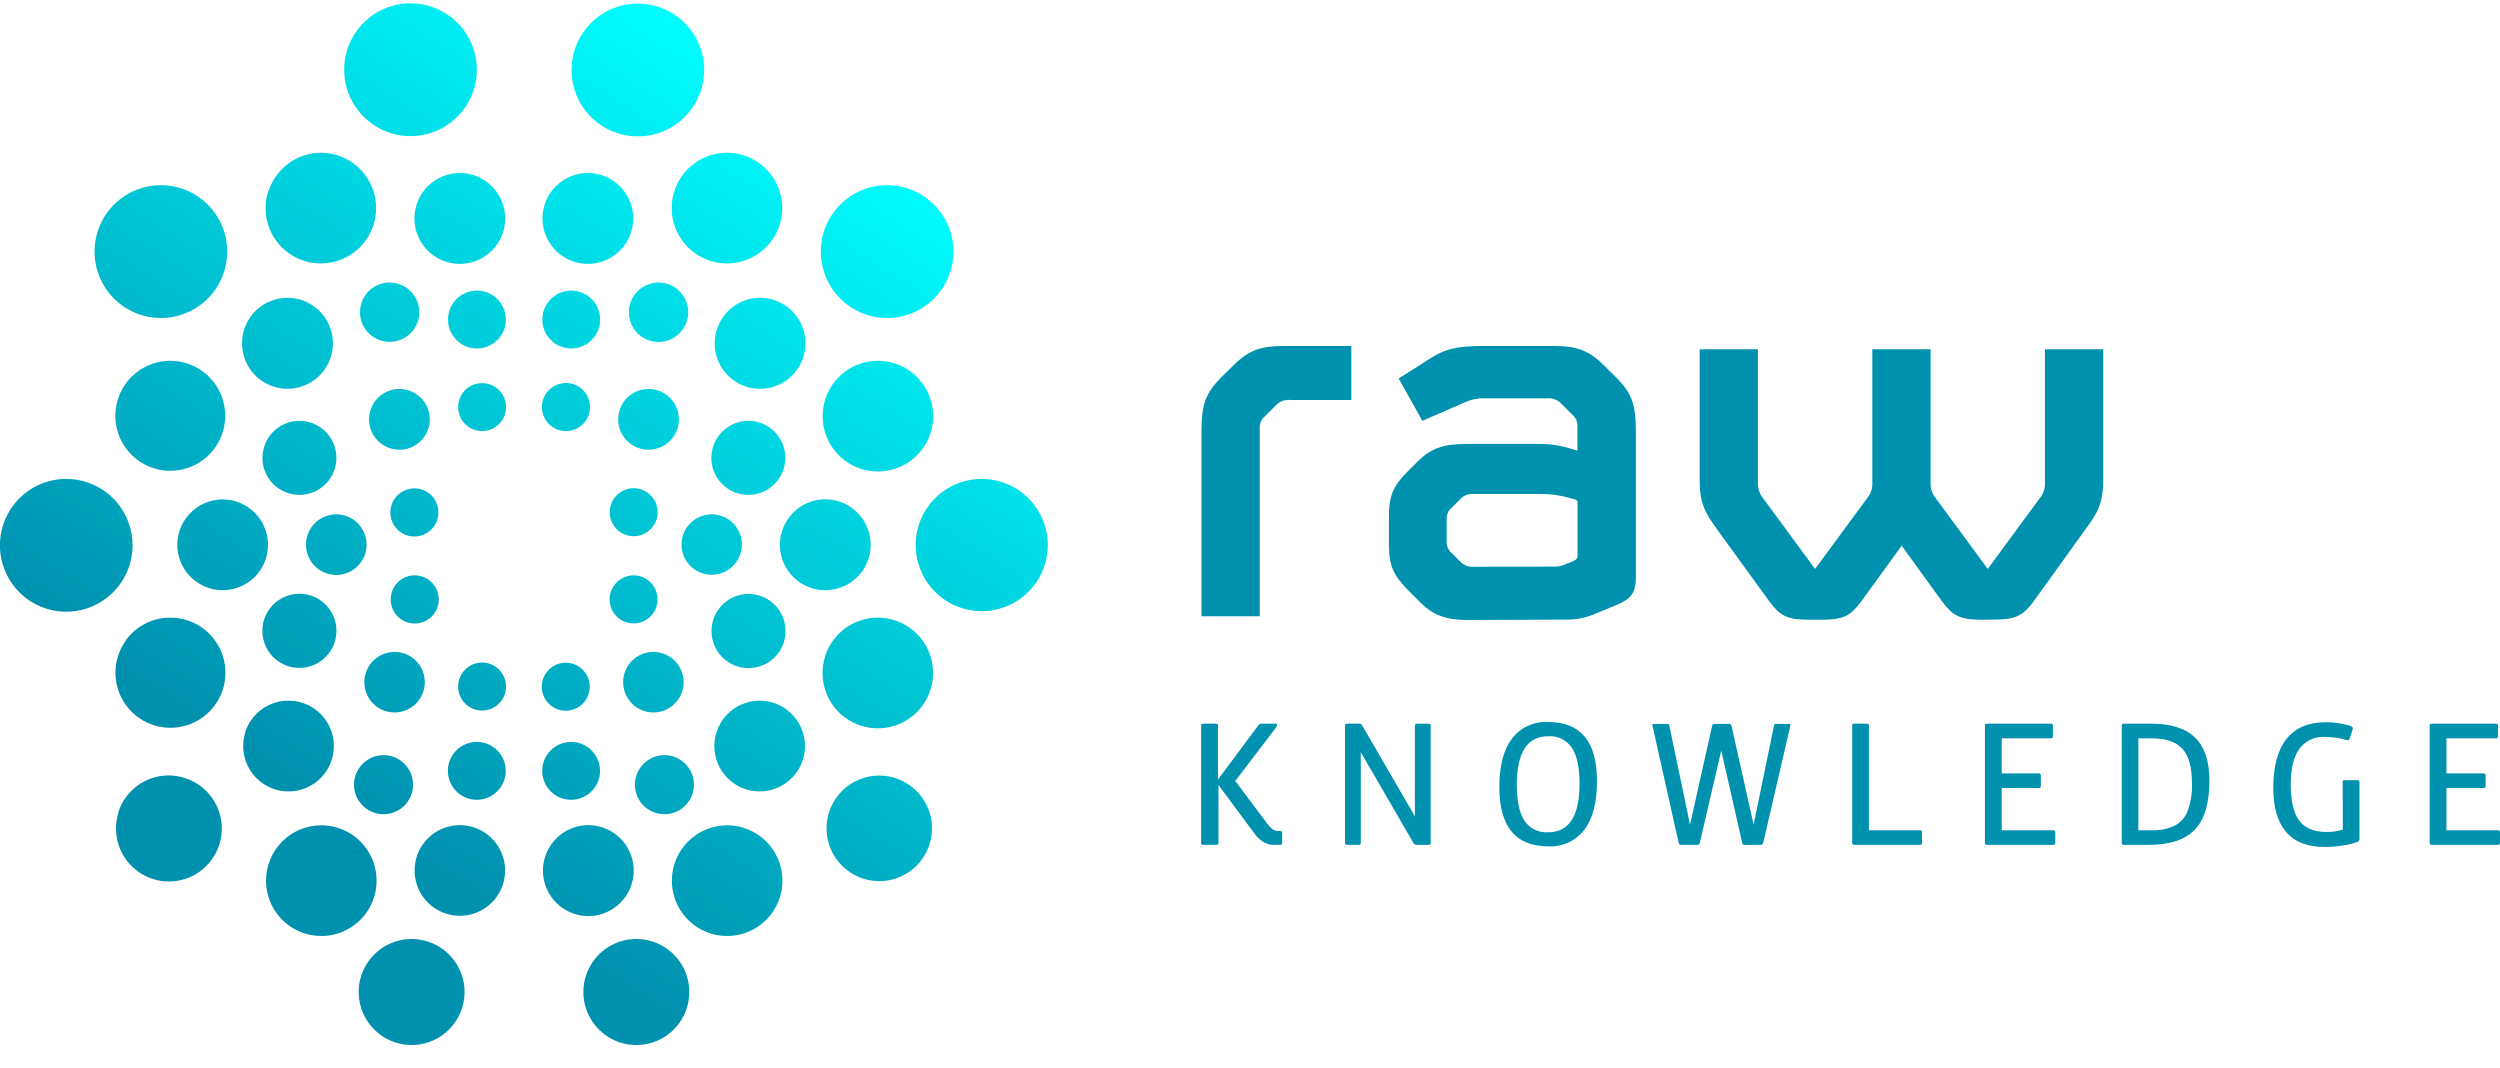 <?xml version="1.0" encoding="UTF-8"?>
<svg xmlns="http://www.w3.org/2000/svg" width="96" height="41" viewBox="0 0 96 41" fill="none">
  <g clip-path="url(#clip0_265_4120)">
    <path d="M15.176 36.157C14.69 36.315 14.281 36.651 14.031 37.098C13.781 37.545 13.709 38.069 13.828 38.567C13.947 39.065 14.249 39.5 14.674 39.785C15.099 40.07 15.615 40.184 16.12 40.105C16.626 40.025 17.083 39.758 17.4 39.357C17.718 38.956 17.872 38.449 17.834 37.939C17.795 37.428 17.565 36.951 17.191 36.602C16.817 36.254 16.325 36.059 15.813 36.057C15.597 36.056 15.382 36.09 15.176 36.157ZM22.503 37.46C22.369 37.869 22.368 38.309 22.5 38.719C22.632 39.128 22.89 39.485 23.238 39.739C23.585 39.992 24.003 40.129 24.433 40.129C24.863 40.13 25.282 39.994 25.63 39.741C25.977 39.489 26.236 39.132 26.369 38.723C26.502 38.314 26.503 37.873 26.37 37.464C26.237 37.055 25.978 36.699 25.631 36.446C25.283 36.193 24.864 36.057 24.434 36.057C24.006 36.057 23.588 36.193 23.241 36.444C22.894 36.696 22.636 37.052 22.503 37.46ZM10.215 33.817C10.215 34.237 10.34 34.648 10.573 34.998C10.806 35.347 11.138 35.62 11.526 35.781C11.914 35.941 12.341 35.983 12.752 35.901C13.164 35.819 13.542 35.617 13.839 35.32C14.136 35.023 14.338 34.644 14.42 34.232C14.502 33.819 14.46 33.392 14.299 33.004C14.139 32.615 13.867 32.283 13.518 32.05C13.168 31.816 12.758 31.692 12.338 31.692C11.775 31.692 11.235 31.916 10.837 32.314C10.439 32.713 10.215 33.253 10.215 33.817ZM25.799 33.817C25.799 34.237 25.924 34.648 26.157 34.998C26.39 35.347 26.722 35.62 27.11 35.781C27.498 35.941 27.925 35.983 28.337 35.901C28.748 35.819 29.127 35.617 29.424 35.32C29.72 35.023 29.923 34.644 30.005 34.232C30.086 33.819 30.044 33.392 29.884 33.004C29.723 32.615 29.451 32.283 29.102 32.05C28.753 31.816 28.342 31.692 27.922 31.692C27.359 31.692 26.819 31.916 26.421 32.314C26.023 32.713 25.799 33.253 25.799 33.817ZM17.115 31.773C16.699 31.909 16.351 32.198 16.138 32.58C15.926 32.963 15.865 33.412 15.969 33.837C16.072 34.263 16.331 34.633 16.696 34.876C17.06 35.118 17.502 35.214 17.934 35.145C18.366 35.075 18.755 34.845 19.026 34.501C19.296 34.156 19.426 33.723 19.391 33.286C19.356 32.85 19.158 32.443 18.836 32.146C18.515 31.849 18.093 31.685 17.656 31.685C17.472 31.685 17.289 31.715 17.115 31.773ZM20.936 32.888C20.829 33.216 20.821 33.569 20.914 33.901C21.007 34.234 21.196 34.531 21.458 34.756C21.719 34.98 22.042 35.122 22.384 35.164C22.726 35.205 23.073 35.144 23.381 34.987C23.688 34.831 23.942 34.587 24.111 34.286C24.28 33.986 24.357 33.641 24.33 33.297C24.303 32.953 24.176 32.624 23.963 32.353C23.75 32.082 23.461 31.88 23.133 31.773C22.959 31.714 22.776 31.685 22.592 31.685C22.224 31.686 21.866 31.802 21.569 32.018C21.272 32.234 21.05 32.539 20.936 32.888ZM4.553 31.188C4.429 31.571 4.422 31.983 4.531 32.37C4.641 32.758 4.863 33.104 5.17 33.365C5.476 33.626 5.853 33.79 6.253 33.836C6.653 33.882 7.057 33.808 7.415 33.624C7.773 33.44 8.068 33.154 8.263 32.801C8.458 32.449 8.544 32.047 8.511 31.645C8.477 31.244 8.325 30.861 8.074 30.547C7.823 30.232 7.484 29.999 7.101 29.877C6.899 29.811 6.687 29.778 6.475 29.777C6.045 29.777 5.626 29.914 5.279 30.168C4.932 30.421 4.674 30.779 4.543 31.188M33.136 29.881C32.652 30.039 32.245 30.374 31.996 30.82C31.747 31.265 31.676 31.788 31.795 32.284C31.915 32.78 32.217 33.212 32.641 33.495C33.065 33.779 33.58 33.891 34.083 33.811C34.586 33.731 35.041 33.463 35.356 33.062C35.671 32.661 35.823 32.156 35.783 31.648C35.743 31.139 35.512 30.665 35.138 30.319C34.763 29.973 34.272 29.781 33.763 29.781C33.55 29.781 33.338 29.815 33.136 29.881ZM13.648 29.785C13.575 30.013 13.576 30.258 13.65 30.486C13.725 30.713 13.87 30.911 14.063 31.051C14.257 31.192 14.49 31.267 14.729 31.267C14.968 31.266 15.201 31.19 15.394 31.049C15.588 30.909 15.732 30.71 15.806 30.483C15.88 30.255 15.88 30.01 15.806 29.782C15.732 29.555 15.589 29.356 15.396 29.215C15.203 29.074 14.97 28.997 14.731 28.997C14.49 28.997 14.256 29.073 14.061 29.215C13.867 29.357 13.722 29.556 13.648 29.785ZM25.158 29.054C24.888 29.144 24.661 29.332 24.523 29.582C24.384 29.832 24.345 30.125 24.413 30.402C24.481 30.679 24.651 30.921 24.889 31.078C25.126 31.236 25.415 31.298 25.696 31.252C25.978 31.206 26.232 31.056 26.407 30.831C26.583 30.606 26.668 30.323 26.644 30.039C26.621 29.754 26.491 29.489 26.281 29.296C26.071 29.103 25.796 28.996 25.511 28.997C25.391 28.997 25.272 29.017 25.158 29.054ZM17.25 29.267C17.18 29.49 17.182 29.73 17.256 29.952C17.33 30.174 17.473 30.367 17.663 30.504C17.853 30.64 18.081 30.713 18.315 30.712C18.549 30.711 18.777 30.636 18.965 30.497C19.154 30.359 19.294 30.165 19.366 29.942C19.438 29.719 19.438 29.479 19.365 29.256C19.293 29.034 19.152 28.839 18.963 28.702C18.774 28.564 18.546 28.489 18.312 28.489C18.075 28.489 17.845 28.564 17.654 28.704C17.463 28.844 17.322 29.041 17.25 29.267ZM21.592 28.542C21.326 28.628 21.102 28.81 20.964 29.054C20.827 29.298 20.786 29.584 20.851 29.857C20.915 30.129 21.08 30.367 21.312 30.523C21.544 30.679 21.826 30.742 22.102 30.699C22.379 30.655 22.628 30.509 22.802 30.29C22.975 30.07 23.06 29.794 23.038 29.515C23.016 29.236 22.89 28.975 22.685 28.785C22.48 28.595 22.211 28.489 21.931 28.489C21.816 28.489 21.702 28.507 21.592 28.542ZM9.415 28.138C9.308 28.489 9.314 28.865 9.432 29.212C9.551 29.56 9.776 29.861 10.076 30.072C10.375 30.284 10.734 30.395 11.101 30.391C11.467 30.386 11.823 30.266 12.117 30.047C12.412 29.829 12.63 29.522 12.74 29.172C12.85 28.822 12.847 28.446 12.731 28.098C12.615 27.75 12.393 27.447 12.095 27.233C11.797 27.019 11.44 26.904 11.073 26.906C10.704 26.905 10.345 27.022 10.047 27.24C9.749 27.457 9.528 27.764 9.415 28.115M28.634 26.991C28.217 27.126 27.866 27.414 27.652 27.796C27.438 28.179 27.376 28.628 27.478 29.055C27.58 29.482 27.839 29.854 28.204 30.098C28.568 30.341 29.011 30.438 29.444 30.369C29.876 30.301 30.267 30.071 30.538 29.727C30.809 29.382 30.941 28.948 30.906 28.51C30.871 28.073 30.673 27.665 30.351 27.367C30.029 27.07 29.607 26.905 29.169 26.906C28.987 26.906 28.806 26.934 28.634 26.991ZM18.507 25.441C18.325 25.442 18.147 25.497 17.996 25.599C17.845 25.701 17.728 25.846 17.659 26.015C17.59 26.183 17.572 26.369 17.609 26.548C17.645 26.727 17.734 26.89 17.863 27.019C17.992 27.147 18.157 27.234 18.336 27.269C18.515 27.304 18.7 27.285 18.868 27.214C19.036 27.144 19.179 27.025 19.28 26.872C19.381 26.72 19.434 26.542 19.433 26.359C19.431 26.115 19.333 25.881 19.159 25.709C18.986 25.537 18.752 25.441 18.507 25.441ZM20.804 26.366C20.803 26.548 20.857 26.727 20.957 26.879C21.058 27.031 21.201 27.15 21.369 27.221C21.537 27.291 21.722 27.31 21.901 27.276C22.08 27.241 22.245 27.154 22.374 27.025C22.503 26.897 22.592 26.733 22.628 26.554C22.665 26.375 22.647 26.19 22.578 26.021C22.509 25.852 22.392 25.707 22.241 25.605C22.09 25.503 21.912 25.448 21.73 25.448C21.609 25.447 21.489 25.47 21.377 25.516C21.265 25.562 21.163 25.63 21.077 25.715C20.991 25.8 20.923 25.901 20.876 26.013C20.829 26.125 20.805 26.245 20.804 26.366ZM14.045 25.843C13.971 26.076 13.972 26.328 14.049 26.56C14.126 26.793 14.274 26.996 14.473 27.139C14.671 27.282 14.91 27.359 15.155 27.358C15.4 27.358 15.638 27.279 15.836 27.135C16.034 26.99 16.181 26.787 16.256 26.554C16.332 26.32 16.331 26.069 16.256 25.836C16.18 25.603 16.032 25.4 15.835 25.256C15.636 25.111 15.398 25.034 15.153 25.033C14.907 25.034 14.666 25.112 14.467 25.258C14.268 25.403 14.12 25.608 14.045 25.843ZM24.73 25.091C24.452 25.181 24.218 25.374 24.076 25.629C23.933 25.884 23.892 26.184 23.961 26.469C24.03 26.753 24.203 27.001 24.446 27.163C24.689 27.325 24.985 27.39 25.273 27.344C25.562 27.297 25.822 27.144 26.003 26.914C26.183 26.684 26.271 26.395 26.247 26.103C26.224 25.811 26.092 25.539 25.877 25.341C25.662 25.143 25.381 25.033 25.088 25.033C24.966 25.033 24.845 25.053 24.73 25.091ZM4.827 24.602C4.551 24.988 4.413 25.455 4.435 25.93C4.457 26.404 4.637 26.857 4.947 27.216C5.258 27.575 5.679 27.819 6.145 27.909C6.61 27.999 7.093 27.929 7.514 27.711C7.935 27.494 8.271 27.14 8.468 26.709C8.664 26.277 8.71 25.791 8.597 25.33C8.484 24.869 8.22 24.459 7.847 24.167C7.473 23.874 7.012 23.716 6.538 23.718C6.204 23.717 5.875 23.796 5.578 23.948C5.28 24.1 5.023 24.32 4.827 24.591M32.463 24.121C32.054 24.418 31.763 24.852 31.645 25.344C31.526 25.837 31.587 26.355 31.816 26.807C32.045 27.258 32.428 27.613 32.896 27.806C33.363 28 33.884 28.021 34.365 27.864C34.846 27.707 35.255 27.384 35.519 26.952C35.783 26.52 35.884 26.008 35.804 25.508C35.725 25.007 35.469 24.552 35.084 24.224C34.699 23.896 34.209 23.716 33.703 23.718C33.258 23.719 32.824 23.86 32.463 24.121ZM10.347 23.386C10.159 23.645 10.063 23.959 10.076 24.279C10.088 24.599 10.208 24.905 10.415 25.148C10.623 25.391 10.906 25.558 11.219 25.62C11.533 25.683 11.858 25.637 12.143 25.492C12.427 25.347 12.655 25.11 12.789 24.82C12.923 24.529 12.955 24.202 12.88 23.891C12.806 23.58 12.629 23.303 12.378 23.105C12.127 22.907 11.817 22.8 11.497 22.799C11.273 22.799 11.052 22.853 10.852 22.955C10.652 23.056 10.479 23.204 10.347 23.386ZM27.907 23.08C27.634 23.279 27.44 23.57 27.361 23.9C27.282 24.229 27.323 24.576 27.476 24.878C27.63 25.18 27.887 25.418 28.199 25.547C28.512 25.677 28.861 25.691 29.183 25.586C29.505 25.482 29.779 25.265 29.956 24.976C30.133 24.687 30.201 24.344 30.148 24.009C30.096 23.674 29.925 23.369 29.668 23.149C29.41 22.929 29.083 22.808 28.744 22.808C28.443 22.808 28.151 22.903 27.907 23.08ZM15.17 22.487C15.051 22.657 14.992 22.861 15.004 23.068C15.015 23.275 15.095 23.472 15.232 23.628C15.368 23.784 15.553 23.889 15.756 23.927C15.96 23.965 16.17 23.934 16.354 23.838C16.537 23.742 16.683 23.587 16.768 23.398C16.853 23.209 16.872 22.997 16.822 22.796C16.772 22.595 16.657 22.416 16.493 22.289C16.33 22.162 16.129 22.093 15.922 22.094C15.775 22.094 15.631 22.129 15.501 22.196C15.37 22.263 15.258 22.36 15.172 22.479M23.793 22.266C23.615 22.394 23.488 22.582 23.435 22.795C23.382 23.009 23.407 23.234 23.506 23.431C23.605 23.627 23.77 23.782 23.973 23.867C24.176 23.952 24.402 23.962 24.611 23.894C24.82 23.827 24.999 23.687 25.114 23.5C25.229 23.313 25.274 23.09 25.239 22.873C25.205 22.656 25.095 22.458 24.928 22.315C24.761 22.172 24.548 22.094 24.328 22.094C24.136 22.093 23.949 22.154 23.793 22.266ZM12.226 19.975C12.002 20.139 11.845 20.377 11.781 20.647C11.717 20.917 11.752 21.2 11.879 21.447C12.005 21.693 12.216 21.887 12.472 21.992C12.728 22.097 13.013 22.107 13.276 22.021C13.539 21.934 13.763 21.757 13.907 21.52C14.051 21.284 14.106 21.003 14.062 20.73C14.018 20.456 13.878 20.207 13.667 20.027C13.456 19.848 13.188 19.749 12.911 19.75C12.665 19.75 12.425 19.829 12.226 19.975ZM26.39 20.23C26.237 20.441 26.16 20.697 26.171 20.957C26.181 21.218 26.279 21.467 26.448 21.665C26.617 21.862 26.848 21.997 27.103 22.048C27.358 22.099 27.623 22.062 27.855 21.944C28.086 21.826 28.272 21.633 28.381 21.397C28.49 21.161 28.517 20.894 28.456 20.641C28.396 20.388 28.252 20.162 28.049 20C27.845 19.839 27.592 19.75 27.332 19.75C27.148 19.75 26.967 19.793 26.803 19.877C26.64 19.96 26.498 20.081 26.39 20.23ZM7.523 19.514C7.189 19.759 6.953 20.115 6.857 20.518C6.761 20.922 6.813 21.347 7.002 21.716C7.191 22.085 7.505 22.374 7.888 22.532C8.271 22.69 8.698 22.706 9.092 22.577C9.486 22.448 9.821 22.183 10.037 21.829C10.252 21.475 10.335 21.055 10.27 20.645C10.204 20.236 9.995 19.863 9.679 19.594C9.364 19.325 8.963 19.178 8.549 19.178C8.18 19.179 7.821 19.296 7.523 19.514ZM30.283 19.892C30.08 20.171 29.964 20.504 29.95 20.849C29.936 21.194 30.024 21.535 30.204 21.829C30.384 22.124 30.647 22.358 30.96 22.503C31.273 22.648 31.621 22.697 31.962 22.643C32.302 22.59 32.619 22.437 32.873 22.203C33.126 21.969 33.305 21.665 33.386 21.329C33.467 20.994 33.447 20.642 33.328 20.318C33.209 19.994 32.997 19.713 32.718 19.51C32.421 19.291 32.062 19.173 31.693 19.174C31.418 19.174 31.147 19.239 30.902 19.363C30.657 19.488 30.445 19.669 30.283 19.892ZM15.635 18.796C15.413 18.865 15.226 19.016 15.111 19.218C14.995 19.42 14.96 19.658 15.012 19.884C15.064 20.111 15.199 20.31 15.391 20.441C15.583 20.572 15.817 20.626 16.047 20.592C16.277 20.558 16.486 20.438 16.631 20.257C16.777 20.076 16.849 19.846 16.833 19.614C16.817 19.382 16.715 19.165 16.546 19.005C16.377 18.845 16.154 18.755 15.922 18.753C15.823 18.753 15.725 18.769 15.631 18.8M23.456 19.384C23.396 19.57 23.396 19.769 23.456 19.954C23.516 20.14 23.634 20.301 23.791 20.416C23.949 20.53 24.138 20.591 24.333 20.591C24.527 20.591 24.717 20.529 24.875 20.415C25.032 20.3 25.149 20.138 25.209 19.953C25.269 19.767 25.268 19.568 25.208 19.383C25.148 19.198 25.03 19.036 24.872 18.922C24.715 18.808 24.525 18.746 24.33 18.747C24.136 18.747 23.947 18.809 23.79 18.923C23.633 19.038 23.516 19.199 23.456 19.384ZM1.044 18.878C0.554 19.236 0.207 19.758 0.066 20.349C-0.075 20.94 4.78795e-05 21.562 0.277 22.103C0.554 22.644 1.014 23.068 1.576 23.299C2.137 23.53 2.763 23.552 3.339 23.363C3.916 23.173 4.406 22.783 4.721 22.264C5.036 21.745 5.156 21.13 5.058 20.53C4.961 19.93 4.653 19.385 4.189 18.992C3.726 18.6 3.137 18.386 2.53 18.39C1.996 18.392 1.476 18.563 1.044 18.878ZM35.648 19.435C35.312 19.896 35.142 20.457 35.164 21.027C35.186 21.597 35.399 22.143 35.769 22.577C36.138 23.011 36.643 23.308 37.202 23.42C37.761 23.532 38.341 23.452 38.849 23.193C39.356 22.935 39.763 22.513 40.002 21.995C40.241 21.477 40.299 20.894 40.167 20.339C40.034 19.785 39.719 19.291 39.272 18.937C38.825 18.583 38.272 18.39 37.703 18.39C37.302 18.39 36.907 18.485 36.55 18.666C36.193 18.848 35.884 19.111 35.648 19.435ZM11.058 16.23C10.718 16.341 10.433 16.576 10.259 16.889C10.084 17.201 10.034 17.568 10.118 17.915C10.202 18.263 10.413 18.567 10.711 18.765C11.008 18.963 11.369 19.042 11.722 18.986C12.075 18.93 12.394 18.742 12.615 18.461C12.836 18.18 12.943 17.826 12.914 17.469C12.886 17.113 12.724 16.78 12.462 16.537C12.199 16.294 11.855 16.16 11.497 16.16C11.348 16.161 11.2 16.184 11.058 16.23ZM27.385 17.144C27.293 17.43 27.293 17.737 27.386 18.023C27.479 18.308 27.66 18.556 27.902 18.733C28.145 18.909 28.437 19.004 28.737 19.004C29.037 19.004 29.329 18.909 29.572 18.732C29.814 18.556 29.994 18.307 30.087 18.021C30.18 17.736 30.18 17.428 30.087 17.143C29.995 16.858 29.814 16.609 29.572 16.432C29.329 16.256 29.037 16.16 28.738 16.16C28.437 16.161 28.145 16.256 27.902 16.433C27.659 16.609 27.478 16.858 27.385 17.144ZM15.338 14.936C15.107 14.936 14.882 15.004 14.69 15.133C14.498 15.261 14.349 15.443 14.261 15.657C14.173 15.87 14.15 16.105 14.195 16.331C14.24 16.558 14.351 16.765 14.514 16.928C14.678 17.092 14.886 17.203 15.112 17.247C15.338 17.292 15.572 17.269 15.785 17.18C15.998 17.091 16.18 16.942 16.308 16.749C16.436 16.557 16.504 16.331 16.503 16.101C16.503 15.947 16.473 15.796 16.415 15.654C16.356 15.513 16.27 15.384 16.162 15.276C16.053 15.168 15.925 15.082 15.784 15.024C15.642 14.966 15.491 14.936 15.338 14.936ZM23.738 16.101C23.738 16.331 23.806 16.557 23.933 16.749C24.061 16.942 24.243 17.091 24.456 17.18C24.669 17.269 24.904 17.292 25.13 17.247C25.356 17.203 25.564 17.092 25.727 16.928C25.89 16.765 26.001 16.558 26.047 16.331C26.092 16.105 26.069 15.87 25.981 15.657C25.892 15.443 25.743 15.261 25.551 15.133C25.36 15.004 25.134 14.936 24.904 14.936C24.751 14.936 24.599 14.966 24.458 15.024C24.316 15.082 24.188 15.168 24.08 15.276C23.971 15.384 23.886 15.513 23.827 15.654C23.768 15.796 23.738 15.947 23.738 16.101ZM17.635 15.352C17.579 15.526 17.577 15.713 17.628 15.888C17.678 16.063 17.779 16.22 17.919 16.337C18.058 16.455 18.229 16.529 18.41 16.549C18.591 16.569 18.774 16.535 18.936 16.451C19.098 16.368 19.231 16.238 19.319 16.078C19.407 15.918 19.446 15.736 19.431 15.554C19.415 15.372 19.346 15.199 19.233 15.057C19.119 14.914 18.965 14.808 18.792 14.753C18.701 14.726 18.607 14.711 18.512 14.711C18.317 14.711 18.127 14.772 17.97 14.887C17.812 15.001 17.695 15.163 17.635 15.348M21.456 14.749C21.234 14.819 21.047 14.97 20.931 15.172C20.816 15.374 20.781 15.613 20.833 15.839C20.886 16.066 21.022 16.265 21.214 16.396C21.407 16.527 21.641 16.58 21.871 16.545C22.101 16.51 22.309 16.39 22.455 16.208C22.6 16.026 22.671 15.795 22.654 15.563C22.637 15.331 22.533 15.114 22.363 14.955C22.193 14.796 21.969 14.707 21.736 14.706C21.641 14.707 21.547 14.721 21.456 14.749ZM5.884 13.958C5.38 14.123 4.955 14.473 4.697 14.937C4.438 15.401 4.363 15.945 4.488 16.462C4.612 16.979 4.927 17.43 5.369 17.725C5.81 18.019 6.347 18.137 6.871 18.053C7.396 17.969 7.869 17.69 8.198 17.273C8.526 16.855 8.685 16.328 8.642 15.798C8.6 15.268 8.36 14.774 7.969 14.414C7.579 14.053 7.067 13.854 6.536 13.854C6.315 13.855 6.095 13.89 5.884 13.958ZM31.695 15.316C31.555 15.743 31.553 16.204 31.691 16.631C31.829 17.059 32.099 17.432 32.461 17.697C32.824 17.962 33.261 18.104 33.71 18.105C34.159 18.105 34.596 17.963 34.959 17.699C35.323 17.435 35.593 17.062 35.731 16.635C35.87 16.207 35.869 15.747 35.73 15.32C35.59 14.893 35.319 14.521 34.956 14.257C34.592 13.994 34.154 13.853 33.705 13.854C33.259 13.856 32.825 13.998 32.464 14.26C32.103 14.523 31.834 14.892 31.695 15.316ZM11.039 11.436C10.694 11.436 10.356 11.538 10.069 11.73C9.782 11.922 9.558 12.196 9.426 12.515C9.294 12.835 9.26 13.186 9.328 13.525C9.395 13.864 9.562 14.175 9.806 14.419C10.051 14.664 10.362 14.83 10.701 14.896C11.04 14.963 11.391 14.928 11.71 14.795C12.028 14.662 12.301 14.438 12.492 14.15C12.683 13.862 12.785 13.524 12.784 13.178C12.784 12.949 12.738 12.722 12.65 12.511C12.563 12.299 12.434 12.107 12.272 11.945C12.11 11.783 11.918 11.655 11.706 11.568C11.495 11.48 11.268 11.435 11.039 11.436ZM27.441 13.178C27.44 13.524 27.541 13.862 27.732 14.15C27.924 14.438 28.196 14.662 28.514 14.795C28.833 14.928 29.184 14.963 29.523 14.897C29.861 14.83 30.173 14.664 30.417 14.42C30.662 14.176 30.828 13.865 30.896 13.526C30.964 13.187 30.93 12.836 30.799 12.517C30.667 12.197 30.444 11.924 30.157 11.731C29.87 11.539 29.533 11.436 29.188 11.436C28.726 11.436 28.283 11.619 27.956 11.946C27.629 12.273 27.445 12.716 27.445 13.178M17.255 11.937C17.185 12.161 17.187 12.4 17.261 12.623C17.335 12.845 17.477 13.038 17.667 13.174C17.857 13.311 18.085 13.383 18.319 13.382C18.553 13.381 18.781 13.306 18.97 13.168C19.158 13.029 19.299 12.835 19.37 12.612C19.442 12.389 19.442 12.149 19.369 11.927C19.297 11.704 19.156 11.51 18.967 11.372C18.778 11.234 18.55 11.16 18.316 11.159C18.08 11.159 17.849 11.235 17.658 11.374C17.468 11.514 17.326 11.711 17.255 11.937ZM21.596 11.213C21.33 11.298 21.106 11.481 20.968 11.725C20.831 11.968 20.791 12.255 20.855 12.527C20.919 12.8 21.084 13.037 21.316 13.194C21.548 13.35 21.831 13.412 22.107 13.369C22.383 13.326 22.633 13.18 22.806 12.96C22.98 12.741 23.064 12.464 23.042 12.185C23.021 11.906 22.895 11.645 22.69 11.455C22.485 11.265 22.215 11.159 21.936 11.159C21.82 11.159 21.706 11.177 21.596 11.213ZM13.879 11.637C13.805 11.866 13.806 12.113 13.88 12.342C13.955 12.57 14.1 12.77 14.294 12.911C14.489 13.052 14.723 13.128 14.964 13.127C15.204 13.127 15.438 13.05 15.632 12.909C15.826 12.767 15.971 12.567 16.045 12.338C16.119 12.11 16.118 11.863 16.044 11.634C15.969 11.406 15.824 11.207 15.629 11.065C15.434 10.924 15.2 10.849 14.96 10.849C14.72 10.849 14.486 10.925 14.291 11.067C14.097 11.209 13.953 11.409 13.879 11.637ZM24.938 10.904C24.665 10.993 24.435 11.181 24.294 11.431C24.154 11.681 24.113 11.976 24.179 12.255C24.245 12.534 24.415 12.778 24.653 12.938C24.891 13.098 25.181 13.162 25.464 13.118C25.748 13.073 26.004 12.924 26.182 12.698C26.36 12.473 26.447 12.189 26.425 11.903C26.403 11.616 26.274 11.349 26.063 11.154C25.853 10.958 25.577 10.85 25.29 10.849C25.17 10.849 25.051 10.867 24.938 10.904ZM6.177 7.111C5.673 7.111 5.18 7.261 4.761 7.541C4.342 7.822 4.015 8.221 3.823 8.688C3.63 9.155 3.581 9.668 3.68 10.163C3.779 10.658 4.023 11.113 4.381 11.469C4.738 11.825 5.193 12.067 5.688 12.164C6.183 12.261 6.696 12.209 7.161 12.014C7.626 11.819 8.023 11.49 8.302 11.069C8.58 10.648 8.727 10.153 8.725 9.648C8.722 8.974 8.452 8.329 7.974 7.853C7.497 7.378 6.851 7.111 6.177 7.111ZM31.519 9.648C31.516 10.153 31.663 10.648 31.942 11.069C32.22 11.49 32.617 11.819 33.082 12.014C33.548 12.209 34.06 12.261 34.555 12.164C35.05 12.067 35.505 11.825 35.863 11.469C36.22 11.113 36.464 10.658 36.564 10.163C36.663 9.668 36.613 9.155 36.421 8.688C36.228 8.221 35.902 7.822 35.483 7.541C35.063 7.261 34.571 7.111 34.066 7.111C33.393 7.111 32.747 7.378 32.269 7.853C31.792 8.329 31.522 8.974 31.519 9.648ZM16.244 7.366C16.015 7.683 15.899 8.069 15.915 8.46C15.931 8.851 16.079 9.226 16.333 9.523C16.588 9.821 16.935 10.024 17.319 10.1C17.703 10.176 18.101 10.12 18.449 9.942C18.798 9.764 19.076 9.474 19.24 9.118C19.404 8.762 19.443 8.362 19.352 7.981C19.26 7.6 19.044 7.261 18.736 7.018C18.429 6.776 18.049 6.643 17.658 6.643C17.382 6.643 17.11 6.709 16.864 6.834C16.619 6.96 16.406 7.142 16.244 7.366ZM21.552 6.975C21.215 7.218 20.977 7.574 20.88 7.978C20.782 8.382 20.832 8.807 21.02 9.178C21.207 9.548 21.521 9.84 21.905 9.999C22.288 10.159 22.715 10.176 23.11 10.048C23.505 9.92 23.842 9.655 24.059 9.301C24.276 8.947 24.36 8.527 24.295 8.117C24.231 7.706 24.022 7.332 23.707 7.062C23.391 6.792 22.99 6.643 22.575 6.643C22.207 6.643 21.849 6.759 21.552 6.975ZM10.3 7.336C10.162 7.763 10.162 8.222 10.301 8.648C10.44 9.075 10.71 9.446 11.072 9.71C11.434 9.973 11.87 10.116 12.318 10.116C12.766 10.116 13.203 9.975 13.566 9.711C13.928 9.448 14.198 9.077 14.338 8.651C14.477 8.225 14.478 7.765 14.34 7.339C14.203 6.912 13.934 6.54 13.573 6.275C13.211 6.01 12.775 5.867 12.328 5.865C11.881 5.867 11.447 6.009 11.086 6.271C10.725 6.534 10.456 6.903 10.317 7.327M27.26 5.969C26.752 6.135 26.325 6.486 26.064 6.953C25.803 7.419 25.727 7.968 25.852 8.488C25.977 9.008 26.294 9.461 26.738 9.758C27.182 10.055 27.722 10.174 28.25 10.089C28.778 10.005 29.254 9.725 29.585 9.305C29.915 8.885 30.075 8.355 30.033 7.822C29.99 7.289 29.748 6.791 29.356 6.428C28.963 6.066 28.448 5.865 27.914 5.865C27.692 5.866 27.471 5.901 27.26 5.969ZM13.695 1.19C13.361 1.655 13.193 2.219 13.219 2.791C13.244 3.363 13.461 3.91 13.835 4.343C14.209 4.777 14.717 5.072 15.279 5.181C15.841 5.29 16.423 5.207 16.931 4.944C17.439 4.682 17.845 4.256 18.082 3.735C18.319 3.213 18.374 2.628 18.238 2.071C18.102 1.515 17.783 1.021 17.333 0.668C16.882 0.315 16.326 0.125 15.754 0.127C15.351 0.129 14.955 0.226 14.597 0.41C14.239 0.595 13.93 0.862 13.695 1.19ZM22.999 0.622C22.508 0.979 22.159 1.499 22.017 2.09C21.875 2.681 21.948 3.303 22.223 3.845C22.498 4.386 22.958 4.812 23.519 5.044C24.08 5.277 24.705 5.301 25.282 5.113C25.86 4.925 26.351 4.536 26.667 4.018C26.984 3.499 27.105 2.884 27.009 2.284C26.913 1.684 26.605 1.138 26.143 0.744C25.68 0.351 25.093 0.136 24.485 0.138C23.952 0.139 23.432 0.309 22.999 0.622Z" fill="url(#paint0_linear_265_4120)"></path>
    <path d="M95.93 32.442C95.977 32.442 96 32.414 96 32.357V31.966C96 31.911 95.977 31.883 95.93 31.883H93.943V30.259H95.376C95.423 30.259 95.448 30.232 95.448 30.174V29.783C95.448 29.728 95.423 29.698 95.376 29.698H93.943V28.351H95.854C95.9 28.351 95.924 28.321 95.924 28.266V27.875C95.924 27.817 95.9 27.79 95.854 27.79H93.385C93.327 27.79 93.3 27.813 93.3 27.862V32.372C93.3 32.419 93.327 32.442 93.385 32.442H95.93ZM89.965 31.855C89.759 31.922 89.544 31.953 89.328 31.947C88.851 31.947 88.503 31.799 88.285 31.505C88.067 31.21 87.961 30.74 87.967 30.094C87.967 29.503 88.077 29.056 88.298 28.753C88.41 28.601 88.558 28.48 88.729 28.4C88.899 28.32 89.087 28.284 89.275 28.296C89.552 28.298 89.829 28.337 90.096 28.413L90.135 28.423H90.166C90.194 28.423 90.213 28.402 90.226 28.359L90.336 28.026C90.341 28.014 90.344 28.002 90.347 27.989C90.348 27.98 90.348 27.97 90.347 27.96C90.347 27.93 90.323 27.904 90.275 27.883C90.13 27.832 89.981 27.795 89.829 27.775C89.66 27.748 89.49 27.734 89.319 27.732C88.651 27.732 88.147 27.945 87.806 28.37C87.464 28.795 87.294 29.422 87.294 30.257C87.294 31.01 87.462 31.573 87.795 31.957C88.128 32.342 88.627 32.525 89.281 32.525C89.512 32.524 89.742 32.504 89.969 32.465C90.152 32.442 90.332 32.398 90.506 32.336C90.538 32.328 90.566 32.309 90.585 32.283C90.598 32.257 90.605 32.229 90.604 32.2V30.026C90.605 30.017 90.604 30.007 90.602 29.999C90.599 29.99 90.594 29.982 90.588 29.976C90.581 29.969 90.573 29.965 90.565 29.962C90.556 29.959 90.547 29.958 90.538 29.96H90.024C90.015 29.959 90.006 29.96 89.998 29.963C89.989 29.966 89.982 29.97 89.975 29.977C89.969 29.983 89.964 29.991 89.961 29.999C89.958 30.008 89.957 30.017 89.958 30.026L89.965 31.855ZM82.517 32.442C83.329 32.442 83.919 32.246 84.288 31.853C84.657 31.461 84.842 30.836 84.842 29.979C84.842 29.236 84.659 28.686 84.294 28.328C83.929 27.968 83.373 27.79 82.621 27.79H81.56C81.505 27.79 81.475 27.813 81.475 27.862V32.372C81.475 32.419 81.505 32.442 81.56 32.442H82.517ZM82.114 31.883V28.351H82.615C83.167 28.351 83.564 28.485 83.806 28.755C84.05 29.022 84.171 29.465 84.171 30.077C84.185 30.438 84.13 30.799 84.008 31.139C83.915 31.383 83.737 31.584 83.507 31.707C83.228 31.835 82.922 31.896 82.615 31.883H82.114ZM78.851 32.442C78.9 32.442 78.923 32.414 78.923 32.357V31.966C78.923 31.911 78.9 31.883 78.851 31.883H76.866V30.259H78.299C78.346 30.259 78.369 30.232 78.369 30.174V29.783C78.369 29.728 78.346 29.698 78.299 29.698H76.866V28.351H78.76C78.809 28.351 78.832 28.321 78.832 28.266V27.875C78.832 27.817 78.809 27.79 78.76 27.79H76.306C76.251 27.79 76.221 27.813 76.221 27.862V32.372C76.221 32.419 76.251 32.442 76.306 32.442H78.851ZM73.735 32.442C73.782 32.442 73.805 32.414 73.805 32.357V31.966C73.805 31.911 73.782 31.883 73.735 31.883H71.767V27.862C71.767 27.813 71.74 27.79 71.684 27.79H71.209C71.151 27.79 71.124 27.813 71.124 27.862V32.372C71.124 32.419 71.151 32.442 71.209 32.442H73.735ZM67.608 32.442C67.63 32.444 67.652 32.438 67.67 32.425C67.688 32.412 67.701 32.393 67.706 32.372L68.74 27.909C68.74 27.892 68.74 27.877 68.751 27.864C68.751 27.853 68.751 27.841 68.751 27.83C68.751 27.809 68.734 27.798 68.7 27.798H68.205C68.186 27.797 68.166 27.801 68.15 27.811C68.134 27.828 68.124 27.848 68.12 27.87L67.339 31.668L66.49 27.87C66.487 27.848 66.476 27.827 66.46 27.811C66.443 27.801 66.424 27.796 66.405 27.798H65.832C65.821 27.797 65.811 27.798 65.801 27.801C65.791 27.804 65.781 27.809 65.773 27.816C65.765 27.823 65.759 27.831 65.754 27.84C65.75 27.85 65.747 27.86 65.746 27.87L64.897 31.668L64.103 27.87C64.1 27.848 64.089 27.828 64.074 27.811C64.057 27.801 64.038 27.797 64.019 27.798H63.505C63.469 27.798 63.452 27.809 63.452 27.83C63.453 27.857 63.457 27.883 63.464 27.909L64.462 32.372C64.467 32.394 64.479 32.413 64.497 32.426C64.516 32.439 64.538 32.445 64.56 32.442H65.173C65.195 32.444 65.217 32.438 65.235 32.425C65.253 32.412 65.266 32.393 65.271 32.372L66.097 28.818L66.903 32.378C66.909 32.4 66.922 32.419 66.94 32.432C66.959 32.445 66.981 32.451 67.003 32.448L67.608 32.442ZM60.84 31.862C61.163 31.437 61.325 30.816 61.325 29.998C61.325 28.482 60.7 27.724 59.45 27.724C59.184 27.709 58.918 27.759 58.676 27.87C58.433 27.981 58.222 28.15 58.059 28.361C57.737 28.787 57.575 29.408 57.575 30.225C57.575 31.74 58.2 32.498 59.45 32.499C59.716 32.515 59.982 32.465 60.224 32.353C60.467 32.242 60.678 32.074 60.84 31.862ZM58.539 31.517C58.344 31.223 58.246 30.762 58.246 30.136C58.246 28.893 58.648 28.272 59.45 28.272C59.627 28.26 59.804 28.294 59.964 28.371C60.124 28.449 60.261 28.567 60.361 28.714C60.556 29.01 60.654 29.471 60.654 30.096C60.654 31.34 60.252 31.961 59.45 31.96C59.273 31.972 59.096 31.938 58.936 31.86C58.776 31.783 58.639 31.665 58.539 31.517ZM54.854 32.442C54.909 32.442 54.939 32.419 54.939 32.372V27.862C54.939 27.813 54.909 27.79 54.854 27.79H54.417C54.361 27.79 54.332 27.813 54.332 27.862V31.348L52.309 27.856C52.297 27.835 52.28 27.817 52.26 27.806C52.239 27.794 52.215 27.788 52.192 27.79H51.735C51.678 27.79 51.65 27.813 51.65 27.862V32.372C51.65 32.419 51.678 32.442 51.735 32.442H52.171C52.228 32.442 52.255 32.419 52.255 32.372V28.884L54.281 32.378C54.293 32.398 54.31 32.415 54.33 32.426C54.351 32.438 54.374 32.443 54.398 32.442H54.854ZM49.15 32.442C49.207 32.442 49.235 32.419 49.235 32.372V31.979C49.235 31.932 49.207 31.909 49.15 31.909H49.078C49.001 31.909 48.927 31.885 48.865 31.841C48.769 31.76 48.684 31.666 48.613 31.562L47.434 29.989L48.997 27.939C49.02 27.911 49.036 27.877 49.041 27.841C49.041 27.807 49.018 27.79 48.969 27.79H48.436C48.411 27.79 48.387 27.797 48.365 27.81C48.344 27.823 48.326 27.84 48.313 27.862L46.77 29.936V27.862C46.77 27.813 46.742 27.79 46.685 27.79H46.209C46.154 27.79 46.124 27.813 46.124 27.862V32.372C46.124 32.419 46.154 32.442 46.209 32.442H46.704C46.761 32.442 46.789 32.419 46.789 32.37V30.145L48.169 32.004C48.264 32.137 48.385 32.251 48.523 32.338C48.643 32.408 48.78 32.444 48.918 32.442H49.15Z" fill="#0091AF"></path>
    <path d="M76.541 23.792C77.429 23.792 77.681 23.643 78.104 23.074L80.089 20.317C80.533 19.703 80.764 19.365 80.764 18.404V13.412H78.526V18.591C78.525 18.784 78.457 18.971 78.335 19.12L76.329 21.847L74.325 19.12C74.203 18.971 74.136 18.784 74.134 18.591V13.412H71.897V18.591C71.895 18.784 71.827 18.971 71.706 19.12L69.699 21.847L67.693 19.12C67.573 18.97 67.507 18.784 67.504 18.591V13.412H65.267V18.423C65.267 19.373 65.498 19.711 65.942 20.336L67.933 23.08C68.358 23.649 68.608 23.798 69.496 23.798H69.92C70.808 23.798 71.06 23.649 71.483 23.08L73.024 20.955L74.565 23.08C74.99 23.649 75.24 23.798 76.127 23.798L76.541 23.792ZM56.609 21.762C56.513 21.773 56.415 21.762 56.323 21.729C56.232 21.696 56.149 21.643 56.081 21.573L55.743 21.233C55.679 21.18 55.628 21.112 55.595 21.035C55.562 20.958 55.547 20.875 55.552 20.791V19.941C55.547 19.857 55.562 19.773 55.595 19.696C55.628 19.619 55.679 19.551 55.743 19.497L56.081 19.159C56.148 19.088 56.231 19.035 56.323 19.002C56.415 18.968 56.513 18.957 56.609 18.968H59.142C59.52 18.965 59.897 19.015 60.261 19.116L60.494 19.18C60.521 19.187 60.545 19.204 60.56 19.227C60.576 19.25 60.583 19.278 60.579 19.305V21.314C60.579 21.441 60.537 21.484 60.41 21.548L60.051 21.694C59.922 21.741 59.786 21.763 59.65 21.758L56.609 21.762ZM60.051 23.792C60.456 23.81 60.86 23.737 61.233 23.579L62.099 23.22C62.605 23.008 62.817 22.778 62.817 22.185V16.562C62.817 15.499 62.647 15.074 62.036 14.47L61.564 14.005C60.974 13.412 60.446 13.287 59.707 13.287H56.905C55.932 13.287 55.469 13.412 54.941 13.752L53.71 14.534L54.618 16.16L56.266 15.442C56.497 15.335 56.75 15.285 57.004 15.295H59.391C59.49 15.284 59.591 15.295 59.686 15.328C59.78 15.361 59.867 15.414 59.938 15.484L60.382 15.928C60.446 15.982 60.497 16.05 60.53 16.128C60.564 16.205 60.578 16.289 60.573 16.372V17.303L60.214 17.197C59.816 17.086 59.403 17.036 58.989 17.048H56.314C55.465 17.048 54.962 17.197 54.434 17.724L54.053 18.105C53.506 18.655 53.336 19.035 53.336 19.805V20.946C53.336 21.707 53.506 22.087 54.053 22.646L54.54 23.133C55.068 23.66 55.574 23.809 56.418 23.809L60.051 23.792ZM49.252 13.287C48.511 13.287 47.978 13.412 47.392 14.005L46.916 14.47C46.305 15.082 46.137 15.505 46.137 16.562V23.664H48.375V16.438C48.37 16.355 48.384 16.271 48.417 16.194C48.449 16.117 48.5 16.048 48.564 15.994L49.007 15.55C49.079 15.479 49.166 15.425 49.261 15.392C49.356 15.359 49.457 15.348 49.557 15.359H51.892V13.287H49.252Z" fill="#0091AF"></path>
  </g>
  <defs>
    <linearGradient id="paint0_linear_265_4120" x1="8.878" y1="37.887" x2="30.826" y2="3.078" gradientUnits="userSpaceOnUse">
      <stop offset="0.2" stop-color="#0091AF"></stop>
      <stop offset="1" stop-color="#00FFFF"></stop>
    </linearGradient>
    <clipPath id="clip0_265_4120">
      <rect width="96" height="40" fill="white" transform="translate(0 0.127)"></rect>
    </clipPath>
  </defs>
</svg>
